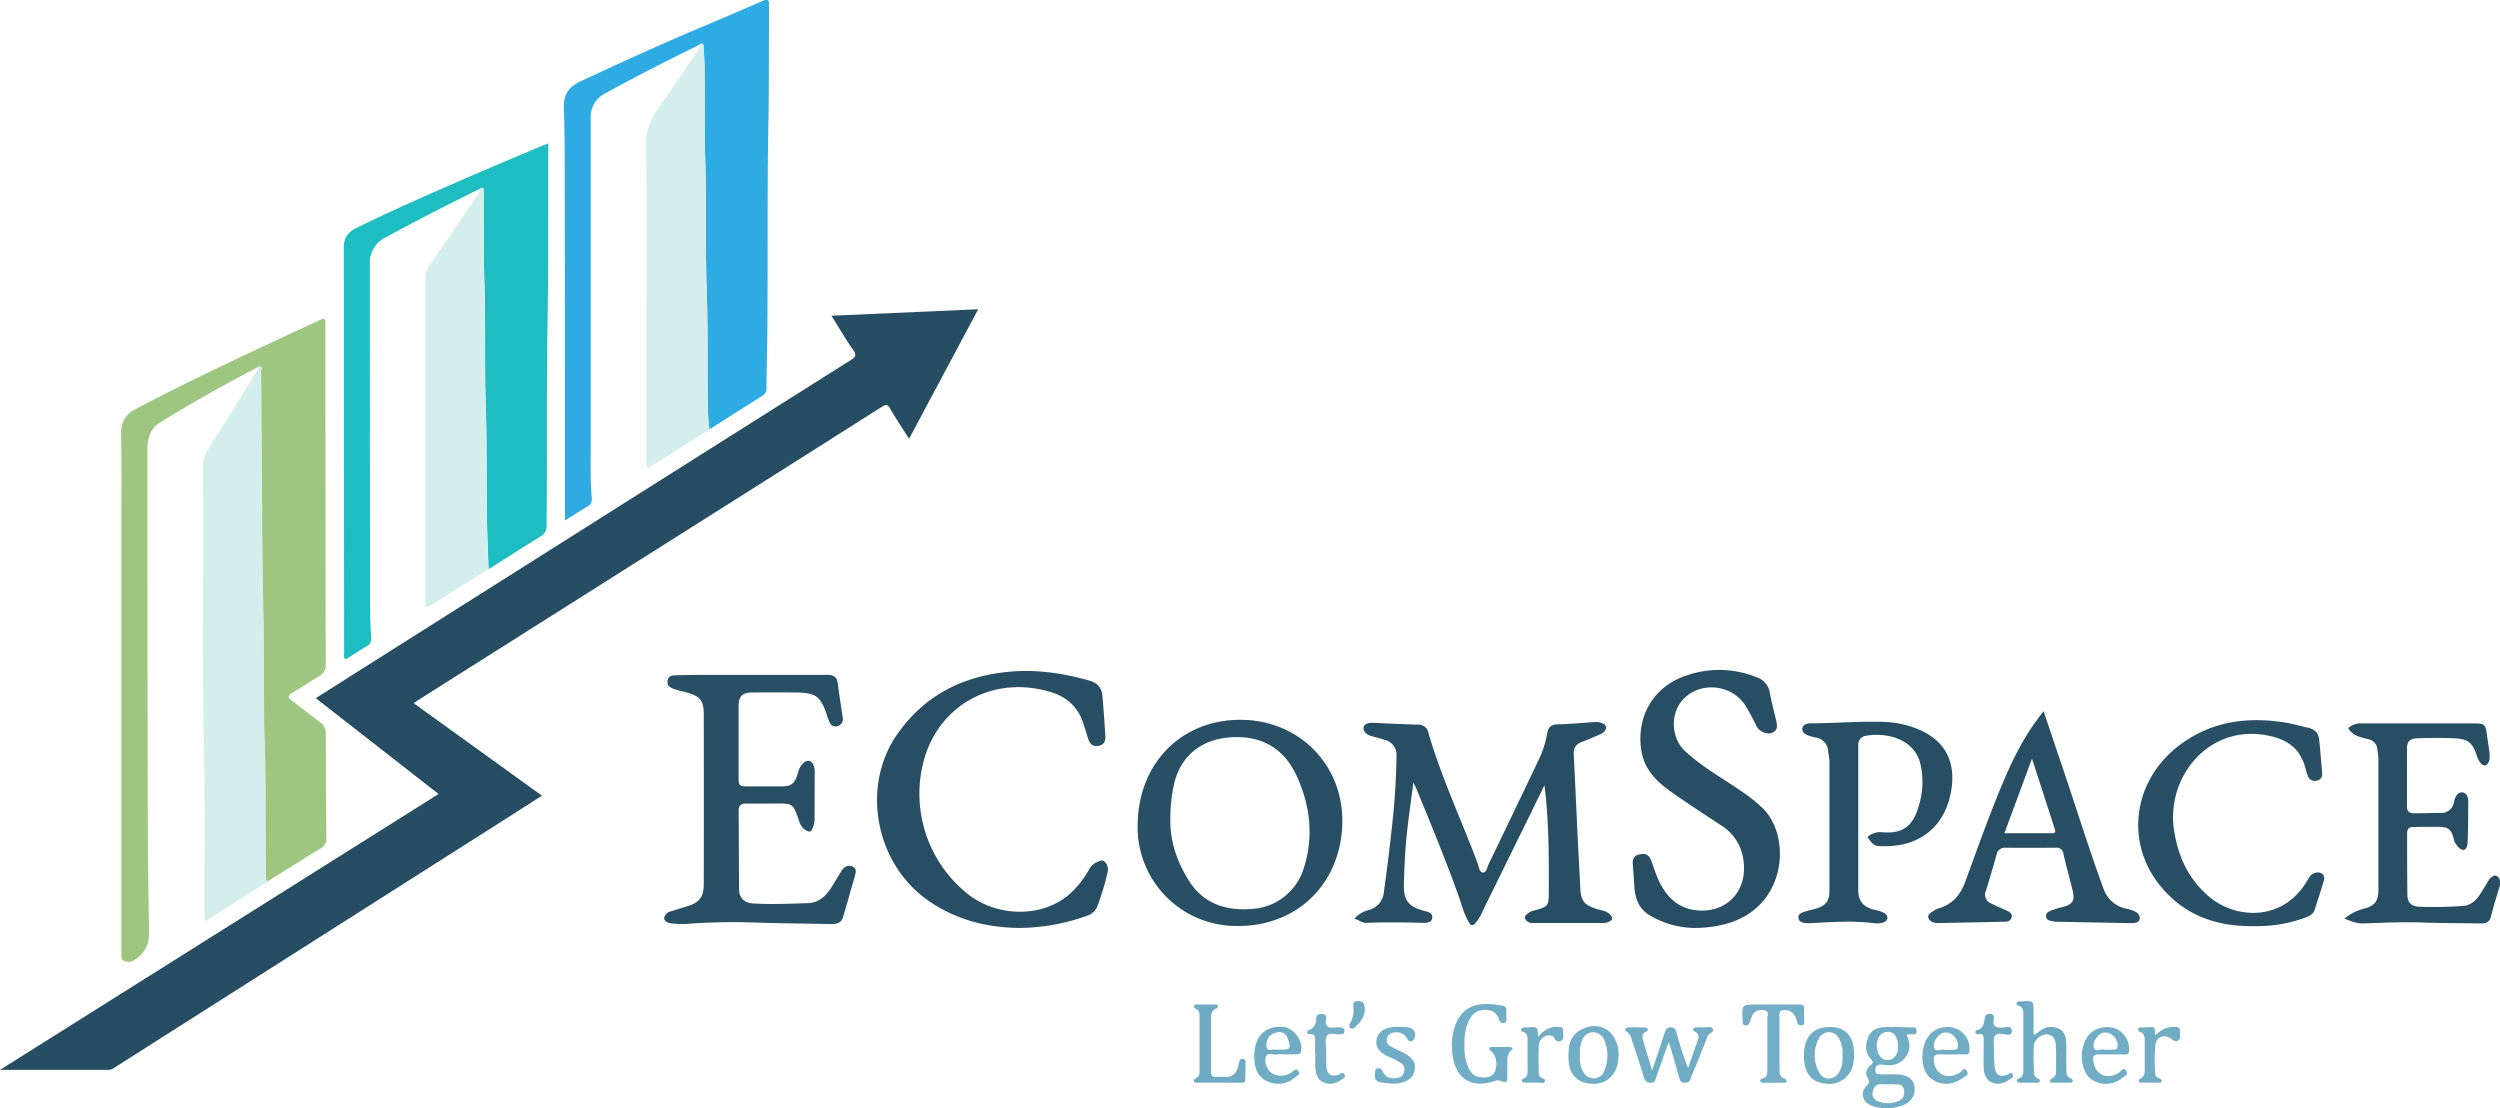 <svg id="Layer_1" data-name="Layer 1" xmlns="http://www.w3.org/2000/svg" viewBox="0 0 855.44 379.19">
    <defs>
        <style>
            .cls-1{fill:#274d62;}.cls-2{fill:#9fc681;}.cls-3{fill:#2eabe2;}.cls-4{fill:#1dbdc1;}.cls-5{fill:#d4eded;}.cls-6{fill:#284e63;}.cls-7{fill:#294f64;}.cls-8{fill:#274e63;}.cls-9{fill:#71adc5;}.cls-10{fill:#70acc4;}.cls-11{fill:#6eabc3;}.cls-12{fill:#74aec6;}</style>
    </defs>
    <path class="cls-1"
        d="M0,366.08l150.06-94.39c-14-10.94-27.93-21.8-42-32.79,5.35-3.39,10.71-6.81,16.09-10.21l93.24-58.94q36.87-23.3,73.75-46.56c1.56-1,2.06-1.68.79-3.47-2.57-3.62-4.8-7.49-7.43-11.68l50.22-2.23c-7.93,14.85-15.71,29.44-23.66,44.34-2.27-3.58-4.52-6.93-6.53-10.41-.86-1.48-1.46-1.37-2.75-.55q-40.12,25.44-80.3,50.79L142.7,239.81c-.33.21-.64.44-1.16.8l43.91,31.65c-4.27,2.73-8.38,5.38-12.51,8q-66.75,42.44-133.5,84.88a3.89,3.89,0,0,1-2.17.94C24.93,366.07,12.59,366.08,0,366.08Z"
        transform="translate(0 0)" />
    <path class="cls-2"
        d="M88.5,125.49c-11.5,6-22.85,12.34-33.89,19.19-2.73,1.69-3.87,4.49-4.15,7.64,0,.32,0,.65,0,1,0,44.38,0,88.76.14,133.14,0,11,.32,22.09.38,33.15A10,10,0,0,1,46,328.48a3.49,3.49,0,0,1-3.48.34c-1.18-.53-1-1.76-1-2.8q0-72.67,0-145.34c0-10.64.15-21.3-.1-31.94-.11-4.4,1.5-6.93,5.38-9,18.84-9.87,38.11-18.86,57.4-27.8l4.64-2.13c2.49-1.16,2.49-1.16,2.5,1.69V112q0,57.56.14,115.1a4.46,4.46,0,0,1-2.53,4.43c-3,1.74-5.88,3.77-8.89,5.53-1.59.93-1.71,1.56-.19,2.68,3.26,2.42,6.41,5,9.67,7.41a4.33,4.33,0,0,1,1.94,3.86q0,17.81.21,35.59a3.79,3.79,0,0,1-2,3.73c-6.16,3.75-12.27,7.61-18.39,11.43a3.63,3.63,0,0,1-.36-2.35c-.3-14.94,0-29.88-.45-44.82-.48-14.76-.14-29.54-.45-44.32-.47-22.89-.48-45.79-.67-68.69,0-4.87,0-9.74-.13-14.62C89.34,126.5,90.08,125.22,88.5,125.49Z"
        transform="translate(0 0)" />
    <path class="cls-3"
        d="M239.23,15.38C228.35,20.67,217.58,26.19,207,32a8.92,8.92,0,0,0-4.87,8.38q0,56.09,0,112.18c0,5.92-.18,11.86.35,17.78a2.78,2.78,0,0,1-1.49,3c-2.44,1.4-4.8,3-7.67,4.76v-3.25q0-57.18-.09-114.37c0-7.8,0-15.61-.29-23.4-.19-4.67,1.61-7.37,5.89-9.35,11.27-5.22,22.54-10.42,33.94-15.34,9.31-4,18.68-7.9,28-12,2-.88,2.42-.58,2.4,1.56-.13,13.17,0,26.34-.23,39.51-.5,25.44-.1,50.88-.43,76.32-.07,5-.23,10.07-.24,15.1a2.85,2.85,0,0,1-1.61,2.69c-6,3.74-11.94,7.55-17.91,11.34a56.82,56.82,0,0,1-.52-6.78c-.26-13.31.06-26.63-.4-39.95-.51-14.92-.06-29.87-.51-44.81-.33-10.55-.14-21.12-.22-31.68,0-2.51-.22-5-.32-7.53C240.73,15,240.42,14.43,239.23,15.38Z"
        transform="translate(0 0)" />
    <path class="cls-4"
        d="M164.11,64.65q-16.31,8-32.24,16.62a9.59,9.59,0,0,0-5.32,9.14q0,57.9.06,115.8c0,4,.17,8,.39,11.93a3,3,0,0,1-1.72,3.13c-2.38,1.37-4.66,2.9-7,4.35-.88-.63-.52-1.42-.52-2.08q-.08-69.24-.13-138.48c0-3.26,1-5.37,4.06-6.91C134.65,71.71,147.9,66,161.14,60.22c8-3.46,16-6.8,24-10.19.73-.31,1.48-.56,2.47-.93v2.35c-.07,19.59.07,39.17-.25,58.76-.38,23.15-.14,46.31-.33,69.47a4,4,0,0,1-2.11,3.92c-5.95,3.65-11.82,7.44-17.72,11.17-.17-4.94-.39-9.88-.51-14.82-.32-13.56,0-27.11-.43-40.67-.52-14.44,0-28.9-.51-43.35-.32-9.73-.15-19.49-.2-29.23a12,12,0,0,0,0-1.7C165.31,63.84,164.69,64.27,164.11,64.65Z"
        transform="translate(0 0)" />
    <path class="cls-5"
        d="M88.5,125.49c1.58-.27.84,1,.85,1.5.1,4.88.08,9.75.13,14.62.19,22.9.2,45.8.67,68.69.31,14.78,0,29.56.45,44.32.49,14.94.15,29.88.45,44.82a3.63,3.63,0,0,0,.36,2.35L70.34,315.23a4.94,4.94,0,0,1-.36-2.87c0-16.26.29-32.52-.09-48.77-.81-34.69-.15-69.38-.44-104.07a10,10,0,0,1,1.68-5.69c5.74-9,11.36-18.12,17-27.2A5.23,5.23,0,0,0,88.5,125.49Z"
        transform="translate(0 0)" />
    <path class="cls-5"
        d="M239.23,15.38c1.19-1,1.5-.34,1.55.85.1,2.51.3,5,.32,7.53.08,10.56-.11,21.13.22,31.68.45,14.94,0,29.89.51,44.81.46,13.32.14,26.64.4,39.95a56.82,56.82,0,0,0,.52,6.78c-6.37,4-12.72,8.05-19.12,12-2.4,1.48-2.46,1.4-2.46-1.36v-46c0-20.63.2-41.26-.13-61.89-.09-5.28,1.74-9.24,4.63-13.27,4.68-6.51,9.06-13.22,13.57-19.83C239.54,16.16,239.79,15.78,239.23,15.38Z"
        transform="translate(0 0)" />
    <path class="cls-5"
        d="M164.11,64.65c.58-.38,1.2-.81,1.36.35a12,12,0,0,1,0,1.7c.05,9.74-.12,19.5.2,29.23.48,14.45,0,28.91.51,43.35.48,13.56.11,27.11.43,40.67.12,4.94.34,9.88.51,14.82-6.37,4-12.73,8.06-19.14,12-2.39,1.48-2.45,1.4-2.45-1.36V150.82q0-27.79,0-55.58A7.07,7.07,0,0,1,146.85,91q8-11.61,15.88-23.28C163.35,66.76,164.29,66,164.11,64.65Z"
        transform="translate(0 0)" />
    <path class="cls-6"
        d="M528.47,268.73q-10.49,21.38-21,42.73a17.25,17.25,0,0,1-2.57,4.37c-1.06,1.16-1.65.86-2.31-.26-1.62-2.74-2.38-5.83-3.43-8.79-4.47-12.57-9.58-24.9-14.66-37.24-.17-.42-.43-.82-.9-1.68-.84,6.66-1.76,12.82-2.36,19-.49,5.09-.7,10.22-.86,15.33-.18,5.91,1.47,8.07,7.16,9.55,1.37.35,2.71.7,2.54,2.32s-1.89,1.75-3.07,1.72c-6.49-.15-13-.27-19.48,0-1.44.07-2.53-1-4.12-1.43a10.15,10.15,0,0,1,4.53-2.86,6.92,6.92,0,0,0,5.59-6.29c1-7.15,1.89-14.31,2.67-21.49a243.07,243.07,0,0,0,1.64-25,5.25,5.25,0,0,0-4.09-5.56c-1.53-.5-3.1-.9-4.66-1.33s-2.7-1.6-2.5-2.89,1.76-1.67,3.18-1.6c5.19.24,10.38.48,15.58.63a3.37,3.37,0,0,1,3.42,2.82c4.47,15.34,11.3,29.79,16.87,44.72.42,1.14.51,3,1.86,3.06,1.16,0,1.36-1.81,1.87-2.86q8.7-18,17.33-36.13a33.43,33.43,0,0,0,2.69-8.56c.37-2.07,1.23-3.09,3.49-3.15,4.3-.12,8.59-.52,12.89-.79a4.49,4.49,0,0,1,1,0c1.16.19,2.61.64,2.77,1.66s-.92,2.12-2.14,2.62c-2.1.85-4.16,1.79-6.28,2.59s-2.72,2.3-2.61,4.39c.49,10,.94,20,1.42,29.94.24,5,.56,10,.78,15.08s1.22,6.29,6,7.78c1.5.47,3.15.55,4.35,1.93,1,1.17.7,1.71-.47,2.29a4.56,4.56,0,0,1-2.11.48H524.35a2.69,2.69,0,0,1-2.55-1.56c-.24-.93.91-1.71,1.79-2.25a4.28,4.28,0,0,1,1.14-.4c5.22-1.47,5.2-1.47,5.23-6.9C530,292.73,530,280.75,528.47,268.73Z"
        transform="translate(0 0)" />
    <path class="cls-7"
        d="M257.75,230.92c8.45,0,16.9,0,25.36,0,2.16,0,3.3.76,3.57,3,.48,3.86,1.12,7.69,1.67,11.54a2.45,2.45,0,0,1-1.83,3c-1.57.42-2.41-.54-2.9-1.91-.14-.38-.32-.74-.45-1.13-2.35-7.35-3.75-8.4-11.46-8.47q-7.08-.06-14.15,0c-3.59,0-4.81,1.22-4.83,4.86q0,11.94,0,23.89c0,3.29.16,3.39,3.46,3.39,3.74,0,7.48,0,11.22,0,3.26,0,4.43-.91,5.47-4.08a18.08,18.08,0,0,1,.57-1.85c.66-1.5,2-3,3.34-2.82s2,2.06,2,3.71q-.06,8.29-.05,16.59a7.73,7.73,0,0,1-.72,2.79c-.53,1.47-1.26,1.27-2.37.6-1.81-1.08-2.15-3-2.77-4.69-1.47-4-1.92-4.39-6.12-4.39-3.82,0-7.64.07-11.46,0-1.9,0-2.58.75-2.56,2.62.09,8.86.07,17.72.16,26.57,0,3.11,1.7,4.78,4.78,5,6.25.37,12.51.09,18.77-.11,3.65-.12,6.11-2.36,8-5.32,1.16-1.86,2.28-3.74,3.42-5.61.91-1.48,2.29-2.3,3.87-1.57s1.05,2.21.7,3.48q-1.95,6.89-3.94,13.75c-.62,2.16-2.34,2.46-4.24,2.42-8.61-.16-17.23-.22-25.84-.5a207,207,0,0,0-23.63.47,35,35,0,0,1-5.11-.21c-1.14-.07-2.36-.78-2.41-1.67a2.69,2.69,0,0,1,1.89-2.31c2-.63,4-1.26,6-1.86,4.07-1.23,5.64-3.14,5.65-7.4q.06-29.14,0-58.29c0-4.73-1.32-6.25-6-7.52-1.33-.36-2.71-.59-4-1.06s-2.68-1.07-2.39-2.89,1.65-1.85,3-1.88c3.25-.09,6.5-.13,9.75-.14,5.52,0,11,0,16.56,0Z"
        transform="translate(0 0)" />
    <path class="cls-6"
        d="M348.77,317.52c-11.13-.12-21.53-2.79-30.81-9.12-18.45-12.61-23.58-39.31-10.77-57.42,8.93-12.64,21.5-19.31,36.84-21,9.78-1.1,19.25.22,28.64,2.88,2.84.8,4.31,2.44,4.56,5.24.4,4.53.68,9.07,1,13.6.15,1.9-.52,3.23-2.48,3.53s-2.87-.81-3.4-2.45-1-3.24-1.52-4.86c-1.79-5.83-5.66-9.46-11.49-11.18C340.05,231,321.46,241,316.16,260a43.84,43.84,0,0,0,15.18,46.05c10.14,7.9,25.42,7.91,34.51,0a31.76,31.76,0,0,0,6.57-8.1,5.88,5.88,0,0,1,2.18-2.55c1-.51,2.33-1.32,3.14-.74a3.62,3.62,0,0,1,1.27,3.71A85.48,85.48,0,0,1,375.52,310a5.59,5.59,0,0,1-3.63,3.37A69.83,69.83,0,0,1,348.77,317.52Z"
        transform="translate(0 0)" />
    <path class="cls-6"
        d="M579.86,317.52a30.25,30.25,0,0,1-15-4.11c-4.34-2.39-5.53-6.4-5.7-11-.08-2.27-.33-4.53-.47-6.8-.1-1.74.47-2.9,2.43-3.29s3.16.21,3.83,2c.86,2.27,1.54,4.62,2.56,6.82,2.56,5.52,6.41,9.58,12.83,10.32,10.37,1.18,17.72-6.52,16.24-16.93a16.3,16.3,0,0,0-7.48-12c-5.76-3.78-11.54-7.55-17.18-11.51-5.16-3.62-9.47-7.93-10.37-14.64-1.61-11.89,4.73-22,16.23-25.49a34.11,34.11,0,0,1,23.35.87,6.58,6.58,0,0,1,4.45,5.27c.56,3.1,1.4,6.14,2.11,9.21.38,1.68.9,3.45-1.19,4.44-1.69.8-4.43-.22-5.42-2.11a76.81,76.81,0,0,0-3.91-7.26c-4.7-7.09-15.08-8.21-21-2.26-4.73,4.75-4.5,13.35.38,17.92,5.85,5.48,12.88,9.29,19.4,13.84a52.54,52.54,0,0,1,7.39,5.92c9.76,9.81,8,34.15-13.25,39.53A41.53,41.53,0,0,1,579.86,317.52Z"
        transform="translate(0 0)" />
    <path class="cls-7"
        d="M389.27,282.19c.24-21.08,15-36,35.39-35.89,20,.13,35.21,15.59,34.64,35.64-.58,20.48-15.5,35.17-36.15,34.91A33.79,33.79,0,0,1,389.27,282.19Zm11.19-2.39c-.23,7.94,2.3,15.19,6.47,21.72,4.93,7.73,12.54,10.2,21.48,9.49a19.69,19.69,0,0,0,17.64-13.72c3.58-11.08,2.3-21.88-2.54-32.16-4.13-8.76-11.36-13.21-21.27-12.89-10.46.34-17.67,5.65-20.33,15.26A54.57,54.57,0,0,0,400.46,279.8Z"
        transform="translate(0 0)" />
    <path class="cls-6"
        d="M699.29,243.37c2,6,3.89,11.64,5.81,17.29,4.9,14.37,9.36,28.89,14.56,43.15a10.47,10.47,0,0,0,8.19,7.17c.24,0,.47.12.7.18,1.82.48,3.92,1.39,3.59,3.3-.29,1.62-2.59,1.43-4.21,1.4-8.13-.16-16.25-.3-24.38-.47a9.26,9.26,0,0,1-2.13-.38,1.52,1.52,0,0,1-1.31-1.53,1.65,1.65,0,0,1,1.16-1.66,26.45,26.45,0,0,1,4.59-1.49c3.42-.88,4.19-2.26,3.32-5.7-1-4.16-2.19-8.29-3.13-12.47a2.31,2.31,0,0,0-2.67-2.09q-8.53.06-17.07,0a2.88,2.88,0,0,0-3.14,2.4c-1.17,4.14-2.36,8.27-3.66,12.36a3.22,3.22,0,0,0,1.72,4.27c1.71.9,3.53,1.6,5.29,2.43,1,.46,2.07,1,1.83,2.26s-1.26,1.59-2.43,1.61c-7.64.15-15.28.32-22.92.45-1.37,0-2.81-.57-3.16-1.82s1.08-1.83,2-2.49a4.72,4.72,0,0,1,1.52-.72c4.78-1.39,7.49-4.66,9.17-9.26,4.38-12,8.61-24,13.68-35.76C689.59,258,693.54,250.4,699.29,243.37Zm-13.44,41.74c5.66,0,11,0,16.32,0,1.44,0,1.12-.76.88-1.52-.79-2.54-1.61-5.07-2.43-7.6-1.7-5.24-3.4-10.48-5.32-16.38C692,268.48,689,276.66,685.85,285.11Z"
        transform="translate(0 0)" />
    <path class="cls-8"
        d="M802.22,314.32a17.29,17.29,0,0,1,6.79-3.44c3.58-.89,4.81-2.6,4.82-6.3q0-22.32,0-44.63c0-1.13-.23-2.26-.33-3.39a3.87,3.87,0,0,0-3.31-3.66c-2.5-.63-5.13-1.09-6.69-3.75a6.18,6.18,0,0,1,4.24-1.62c13,0,26,0,39,0,3.32,0,3.74.38,4.19,3.63.26,1.93.57,3.85.83,5.78.09.64.12,1.29.15,1.94.06,1.31-.54,2.79-1.53,3s-2-1.09-2.48-2.27c-.12-.3-.25-.6-.35-.9-1.48-4.52-3-5.87-7.63-6.08-4.22-.19-8.46-.13-12.68,0-2.73.06-3.62,1.05-3.64,3.79,0,6.51.06,13,0,19.51,0,1.81.94,2.34,2.33,2.36,3,0,6-.12,9-.12a4.4,4.4,0,0,0,4.74-3.65,9.23,9.23,0,0,1,.24-.94c.45-1.3,1.21-2.6,2.66-2.43,1.61.18,2,1.75,2,3.16,0,4.39,0,8.78-.18,13.16,0,1.25-.18,3.17-1.34,3.32s-2.3-1.26-3-2.52a2.46,2.46,0,0,1-.32-.65c-1-4.86-2.69-4.69-7-4.7-2.36,0-4.71,0-7.07.07-1.38,0-2,.69-2,2.12,0,7,0,14,.08,21,0,2.75,1.38,4,4.1,4.14a134.13,134.13,0,0,0,14.87-.26c2.76-.13,4.56-1.94,6-4.12.92-1.43,1.79-2.89,2.66-4.35.66-1.1,1.87-2.26,2.79-1.86,1.18.52,1.63,2.07,1.16,3.6-1.06,3.48-2.11,7-3,10.47-.51,1.91-1.8,2.28-3.48,2.25-6.83-.11-13.66-.08-20.48-.33-6.67-.25-13.33.14-20,.33C806.13,315.94,804.35,315.19,802.22,314.32Z"
        transform="translate(0 0)" />
    <path class="cls-8"
        d="M639,286.42a6.44,6.44,0,0,1,4.73-1.68c8.53.88,11.42-3.23,13.21-10.39a27.38,27.38,0,0,0,.21-12.79c-1.26-5.65-6.09-9.37-12.9-10a20.16,20.16,0,0,0-5.59.18,3.07,3.07,0,0,0-2.81,3.37c0,16.5,0,33,0,49.49,0,3.83,1.88,5.9,5.76,6.76,1.9.41,4.42,1.1,4.18,2.85s-3,1.9-4.83,1.66c-7.14-.92-14.27-.33-21.41,0-1.69.08-3.88,0-4.15-1.67-.31-1.82,1.93-2.18,3.46-2.63.93-.27,1.88-.46,2.81-.74,2.94-.9,4.32-2.61,4.32-5.7q0-22.32,0-44.62c0-1.13-.32-2.25-.43-3.38a5,5,0,0,0-4.38-4.8c-1.9-.42-4.65-1-4.45-3,.23-2.21,3-1.79,4.91-1.83,7.64-.14,15.26-.73,22.91-.48a33.27,33.27,0,0,1,9.08,1.52c11.51,3.6,16.28,11.67,13.75,23.4-2.65,12.26-12.16,18.41-24.62,17.54C640.84,289.36,640,287.79,639,286.42Z"
        transform="translate(0 0)" />
    <path class="cls-7"
        d="M771.24,316.89c-13.13.2-23.9-3.8-32.08-13.82-12.11-14.84-9.33-36,6.49-48,10.9-8.29,23.34-9.94,36.51-7.79,2.54.42,5,1.17,7.56,1.72,2.23.49,3.63,1.76,3.85,4.09.37,3.79.72,7.59,1,11.39a2.22,2.22,0,0,1-1.94,2.65,2.42,2.42,0,0,1-2.93-1.57,20.43,20.43,0,0,1-.81-2.55c-1.82-7.46-7.06-10.46-14.22-11.56-19.61-3-33.29,14.92-30.82,32.2,1.31,9.12,4.82,16.94,11.85,23,9.14,7.89,25.44,8.88,33.75-5.27.7-1.19,1.31-2.43,2.87-2.76,2-.42,3.4.75,2.86,2.63-1,3.43-2.11,6.81-3.22,10.19-.48,1.46-1.76,2-3.07,2.52A47.63,47.63,0,0,1,771.24,316.89Z"
        transform="translate(0 0)" />
    <path class="cls-9"
        d="M652.33,354c1.23,2.7,1.48,5.18-.07,7.46-1.87,2.73-4.73,3.34-7.76,2.89-1.58-.23-2.69-.05-2.82,1.62-.16,1.92,1.46,1.56,2.6,1.63,2.18.15,4.38-.22,6.56.22,2,.42,3.62,1.33,4.15,3.56a5.47,5.47,0,0,1-1.91,5.67c-2.9,2.57-10.72,2.87-13.89.63a3.82,3.82,0,0,1-.69-5.91c1.26-1.17,1.19-1.81.42-3.22s-.17-3,1.19-4.1c.89-.7.94-1.16.08-2.07-2.08-2.21-2-4.9-.93-7.5s3.37-3.4,5.94-3.44c2.84-.06,5.68,0,8.52.13.87,0,2.11-.42,2.08,1.22s-1.18,1-1.95,1.08C653.45,353.94,653.05,354,652.33,354ZM646.13,371v0a19.82,19.82,0,0,1-2.18,0c-1.85-.2-2.74.92-3.11,2.42a2.76,2.76,0,0,0,1.93,3.46,9.13,9.13,0,0,0,6.87-.13c1.65-.7,2.13-2.11,1.84-3.81s-1.52-1.9-2.92-1.87C647.75,371,646.94,371,646.13,371Zm3.33-12.77c.08-3.93-2-6-4.92-4.86-1.63.62-2.66,3-2.29,5.38.42,2.7,1.88,4.11,4,3.93C648.24,362.47,649.41,360.82,649.46,358.19Z"
        transform="translate(0 0)" />
    <path class="cls-10"
        d="M565.33,366.31c1.53-4.63,2.86-8.63,4.19-12.63.36-1.08.64-2.16,2.2-2.14s1.77,1.15,2.08,2.23a94.69,94.69,0,0,0,3.81,11.65c1.16-3.31,2.34-6.6,3.45-9.92a1.86,1.86,0,0,0-1-2.44c-.46-.22-.91-.45-.63-1.07.21-.46.66-.41,1.06-.42a17.77,17.77,0,0,1,2.19,0c1.17.13,2.77-.65,3.41.51s-1.31,1.29-1.69,2.27c-1.64,4.23-3.36,8.43-5.06,12.64a15.22,15.22,0,0,0-.79,2c-.29,1.16-1,1.46-2.11,1.5-1.38,0-1.58-.85-1.85-1.79-.88-3-1.74-6.07-2.62-9.1-.22-.76-.49-1.5-1-3-1.57,4.42-2.89,8.18-4.23,11.94-.28.81-.31,1.8-1.53,1.91s-2.22-.14-2.68-1.71c-1.27-4.35-2.76-8.64-4.17-12.95a4.7,4.7,0,0,0-1.55-2.69c-.37-.26-1-.45-.62-1.05a1.45,1.45,0,0,1,1-.49c1.87-.05,3.74,0,5.61,0a1,1,0,0,1,1,.59c.18.48-.22.71-.61.87-1.59.67-1.2,2-.89,3.13C563.18,359.36,564.19,362.52,565.33,366.31Z"
        transform="translate(0 0)" />
    <path class="cls-9"
        d="M501.13,357.48a16.62,16.62,0,0,0,1.12,7.31c.78,1.94,1.95,3.61,4.3,3.81,2,.18,4,.17,5-2.07s.4-5.45-1.3-6.85c-.32-.26-.75-.43-.65-.89.14-.65.73-.53,1.19-.53,1.86,0,3.73,0,5.6,0,.65,0,1.7.33.89,1-2.1,1.66-1.33,3.82-1.5,5.84-.06.8,0,1.62,0,2.43,0,3.12,0,3.14-2.91,2.18a1.62,1.62,0,0,0-1.15.12c-8.95,3.1-13.85-1.58-14.71-9a21.52,21.52,0,0,1,0-6.31c1.85-10.58,8.39-12.08,17.2-10.38a1.29,1.29,0,0,1,1.22,1.48c0,1,0,1.95,0,2.92,0,.61.16,1.36-.82,1.47a1.26,1.26,0,0,1-1.54-.86c-.89-2.93-3-3.87-5.83-3.54s-4.25,2.39-5.16,4.89A17.86,17.86,0,0,0,501.13,357.48Z"
        transform="translate(0 0)" />
    <path class="cls-11"
        d="M696.1,354.11c1.72-1,3-2.62,5.25-2.7,3.53-.11,5.56,1.62,5.66,5.14.09,2.92,0,5.84.06,8.76,0,1.51-.23,3.19,1.79,3.81a.94.94,0,0,1,.4.77c0,.5-.5.56-.91.57-2,0-3.9,0-5.85,0-.38,0-.86.07-1-.45a.79.79,0,0,1,.57-.94,2.35,2.35,0,0,0,1.45-2.34c0-3,.1-6-.07-9-.11-1.93-.75-3.76-3.24-3.8-1.69,0-4.14,1.92-4.26,3.77-.19,3.15-.07,6.32,0,9.49a3.12,3.12,0,0,0,.75,1.48c.38.51,1.69.48,1.14,1.48-.38.67-1.35.28-2.05.3-1.46.05-2.92,0-4.39,0-.45,0-1,.13-1.23-.48s.24-.84.74-1c1.32-.5,1.42-1.66,1.43-2.82,0-6.25,0-12.5,0-18.75,0-1.33,0-2.85-1.78-3.33a.7.7,0,0,1-.49-.95c.1-.42.47-.37.77-.42a4,4,0,0,1,.49,0c4.52-.44,4.52-.44,4.52,4.12q0,3.42,0,6.82C695.85,353.73,696,353.87,696.1,354.11Z"
        transform="translate(0 0)" />
    <path class="cls-12"
        d="M607,343.69c2.84,0,5.69.05,8.53,0,1.36,0,1.93.42,1.83,1.81-.09,1.22,0,2.44,0,3.66,0,.68.25,1.56-.86,1.69s-1.43-.52-1.65-1.4c-.54-2.13-1.58-3.71-4.07-3.82-1.3-.06-1.93.24-1.91,1.71.06,6.26,0,12.51.05,18.77,0,1.27.18,2.46,1.63,2.93.5.16.93.37.74,1s-.63.45-1,.45c-2.28,0-4.55,0-6.83,0-.46,0-1,.09-1.15-.57a.78.78,0,0,1,.68-.87c1.83-.44,1.75-1.9,1.75-3.29,0-5.77.05-11.54,0-17.3,0-.93.69-2.37-.8-2.69s-3.16-.22-4.14,1.32a11,11,0,0,0-1,2.46c-.24.76-.54,1.36-1.47,1.31-1.09-.05-1-.86-1-1.58-.39-5.56-.4-5.56,5.13-5.56Z"
        transform="translate(0 0)" />
    <path class="cls-11"
        d="M417.23,370.46c-2.52,0-5,0-7.56,0-.46,0-1.05.08-1.15-.58-.07-.46.26-.73.66-.91,1.29-.58,1.27-1.72,1.27-2.89q0-9,0-18.05c0-1.19,0-2.31-1.31-2.88-.43-.19-.69-.45-.59-.9s.56-.54,1-.54c2.12,0,4.23,0,6.34,0,.32,0,.67,0,.79.42a.71.71,0,0,1-.5.95c-1.75.65-1.78,2.11-1.78,3.62,0,5.93,0,11.87,0,17.8,0,1.42.33,2.15,1.89,2a20.46,20.46,0,0,1,2.93,0c2.44.12,3.76-1.15,4.36-3.38.17-.63.34-1.25.49-1.88a1,1,0,0,1,1.23-.88c.74.08.91.57.9,1.2,0,1.95-.08,3.9-.09,5.85,0,1.09-.75,1.08-1.5,1.08Z"
        transform="translate(0 0)" />
    <path class="cls-9"
        d="M553.85,361.11c-.06,7.15-5.07,11.14-11.72,9.31a6.38,6.38,0,0,1-1.78-.76c-3.71-2.4-3.77-6.14-3.61-10,.13-3.24,1.43-5.86,4.34-7.37C547.7,348.89,553.93,353.21,553.85,361.11Zm-13.22-.3a10.58,10.58,0,0,0,1.08,5.89,4,4,0,0,0,3.73,2.27,3.68,3.68,0,0,0,3.42-2.34,13.57,13.57,0,0,0-.06-11.06,4,4,0,0,0-7.4.26A10.35,10.35,0,0,0,540.63,360.81Z"
        transform="translate(0 0)" />
    <path class="cls-10"
        d="M617.25,361.21c0-6.54,3.21-9.9,9.32-9.79,4.18.08,7,2.48,7.65,6.7a18.38,18.38,0,0,1,0,5.34,8.32,8.32,0,0,1-9.27,7.37C619.75,370.33,617.24,367.19,617.25,361.21Zm13.17,0a9.89,9.89,0,0,0-1.24-6,3.8,3.8,0,0,0-6.6-.21,12.09,12.09,0,0,0-.17,11.85c1.5,3.06,5.32,2.87,7-.13A9.62,9.62,0,0,0,630.42,361.21Z"
        transform="translate(0 0)" />
    <path class="cls-10"
        d="M439,360.78a7.84,7.84,0,0,0-1.94,0c-1.37.36-3.61-1.18-4,1.26a5.15,5.15,0,0,0,4.41,6,6.75,6.75,0,0,0,4.61-1.2c.68-.47,1.41-1.49,2.22-.34s-.48,1.57-1.07,2.06a8.6,8.6,0,0,1-9.75,1.34c-3.78-1.82-4.38-5.49-4.29-9.12.17-6.43,4.16-10,10.07-9.36,3.63.39,6.81,5.05,5.85,8.48-.25.9-.86.84-1.5.85C442.06,360.79,440.52,360.78,439,360.78Zm-1.72-1.61h1.46c2.64,0,2.94-.42,2.17-3a9.78,9.78,0,0,0-.5-1.37c-1-2-2.9-1.81-4.44-1.26a4.17,4.17,0,0,0-2.57,4.55c.2,2.06,2.08.72,3.15,1.08A2.23,2.23,0,0,0,437.26,359.17Z"
        transform="translate(0 0)" />
    <path class="cls-9"
        d="M722.25,360.78h-3.41c-2.61,0-3,.43-2.42,3,.91,4.33,5,5.73,8.84,3.13.61-.41,1.25-1.95,2.26-.44.88,1.32-.53,1.71-1.15,2.22a8.84,8.84,0,0,1-10.2,1c-2.87-1.65-4.41-6.06-3.65-10.41.91-5.15,4-7.9,8.86-7.84a7.41,7.41,0,0,1,7.09,8.4c-.13.94-.69,1-1.35,1C725.49,360.79,723.87,360.78,722.25,360.78Zm-1.84-7.49a3.93,3.93,0,0,0-.68.06c-1.66.32-3.68,3-3.32,4.83.4,2,2.11.75,3.21.95a19,19,0,0,0,3.62,0c.56,0,1.09,0,1.29-.76C725.11,356.22,722.94,353.29,720.41,353.29Z"
        transform="translate(0 0)" />
    <path class="cls-9"
        d="M657.79,362.32c-.06-7.09,3.42-11,9-10.9a7.41,7.41,0,0,1,7.08,8.41c-.16,1.13-.92.94-1.6.95-2.84,0-5.68.11-8.52,0-1.84-.09-2.2.7-2,2.29.46,4.75,4.83,6.61,9,3.83.61-.41,1.26-1.94,2.26-.42.86,1.31-.54,1.74-1.17,2.21-3,2.21-6.27,2.92-9.76,1.22S658,364.81,657.79,362.32Zm8.27-9a5.44,5.44,0,0,0-1,.06c-1.66.32-3.68,3-3.32,4.84.4,2,2.12.74,3.21.94a19.86,19.86,0,0,0,3.62,0c.57,0,1.1,0,1.29-.77C670.44,356.33,668.38,353.38,666.06,353.29Z"
        transform="translate(0 0)" />
    <path class="cls-9"
        d="M479.59,351.42a18.57,18.57,0,0,1,2.25.15,2.55,2.55,0,0,1,2,3.89c-.72,1.28-1.71,1.14-2.38-.11a4,4,0,0,0-4.29-2.07,2.61,2.61,0,0,0-2.55,1.89,2.38,2.38,0,0,0,1.27,2.88c1.45.87,3.05,1.51,4.56,2.29,2.85,1.47,4,3.27,3.62,5.72s-1.84,3.77-5,4.53c-2,.48-3.86,0-5.79-.11-2.25-.11-3.16-1.18-2.78-3.4.11-.62-.11-1.36.85-1.47a1.47,1.47,0,0,1,1.74.93c1.07,2.3,3,2.75,5.3,2.23a2.48,2.48,0,0,0,2.08-2.11,2.64,2.64,0,0,0-1.18-3,36.32,36.32,0,0,0-3.68-1.87c-3.69-1.63-5.16-3.61-4.56-6.27s3-4.09,6.67-4.15Z"
        transform="translate(0 0)" />
    <path class="cls-12"
        d="M450,360.45c0-1.38,0-2.76,0-4.14s.16-2.72-1.9-2.44c-.29,0-.68,0-.79-.39a.77.77,0,0,1,.55-1c1.89-.71,2.46-2.26,2.54-4,.05-1.38.85-1.5,1.95-1.51,1.29,0,1.55.74,1.39,1.73-.39,2.43.69,3.22,3,2.87a10.58,10.58,0,0,1,1.95,0c.87,0,1.37.43,1.35,1.35s-.67.91-1.35,1c-1.58.17-3.78-.79-4.59.49s-.29,3.3-.31,5,0,3.57.07,5.35c.17,2.93,1.68,3.89,4.38,2.89.61-.22,1.32-1,1.83.05s-.45,1.27-1,1.67c-1.87,1.36-3.92,2-6.16,1s-2.66-3-2.83-5c-.14-1.61,0-3.25,0-4.87Z"
        transform="translate(0 0)" />
    <path class="cls-11"
        d="M683.77,370.83c-3,0-4.9-1.95-5-5.46-.09-3.09,0-6.18,0-9.26,0-1.31.08-2.52-1.82-2.25-.36.05-.86.1-1-.44a.7.7,0,0,1,.56-.91c2.08-.54,2.39-2.32,2.61-4,.17-1.29.72-1.59,1.9-1.54,1.41.06,1.33,1,1.19,1.89-.39,2.43.83,2.82,2.91,2.77,1.13,0,3.26-1,3.29,1.07s-2.16,1.2-3.21,1.09c-2.62-.27-3.17.8-3,3.16.2,2.74,0,5.51.38,8.25s1.76,3.47,4.27,2.52c.61-.23,1.28-1.14,1.85-.09s-.57,1.35-1.13,1.78A7.77,7.77,0,0,1,683.77,370.83Z"
        transform="translate(0 0)" />
    <path class="cls-10"
        d="M526.27,354.82c2-2.37,4.26-3.79,7.29-3.41.71.09,1.35.2,1.25,1.08-.13,1.22.63,2.69-.55,3.61a1.51,1.51,0,0,1-2.15-.49,2.31,2.31,0,0,0-3.1-1.14,3.71,3.71,0,0,0-2.46,3.1c-.15,3.23-.06,6.48,0,9.72a1.61,1.61,0,0,0,.78,1.41c.55.37,1.71.45,1.26,1.42-.33.73-1.32.31-2,.33-1.54.06-3.08,0-4.62,0-.38,0-.85.09-1.06-.35a.7.7,0,0,1,.36-1c1.63-.73,1.43-2.16,1.43-3.54,0-3.25,0-6.49,0-9.73,0-1.22-.11-2.27-1.47-2.72-.36-.12-.85-.28-.73-.81s.61-.69,1.11-.73.81,0,1.22-.05C526.19,351.35,526.19,351.35,526.27,354.82Z"
        transform="translate(0 0)" />
    <path class="cls-10"
        d="M737.65,354.26a8,8,0,0,1,7-2.85c.75.09,1.34.26,1.25,1.11-.12,1.22.65,2.7-.69,3.59-.62.42-1.37.06-2-.46-2.44-2-5.31-1.1-5.72,2.11a64.57,64.57,0,0,0-.09,9.23,2,2,0,0,0,1.25,1.94c.53.21,1.2.32,1,1.11-.2.61-.81.41-1.26.42-1.78,0-3.57,0-5.35,0-.46,0-1.06.15-1.2-.49-.1-.43.25-.74.62-.93,1.32-.66,1.42-1.88,1.42-3.12,0-3.16,0-6.33,0-9.49,0-1.38,0-2.83-1.7-3.41a.75.75,0,0,1-.59-.91c.12-.46.55-.54,1-.55,1.22,0,2.43-.12,3.65-.1C738.14,351.49,736.81,353.25,737.65,354.26Z"
        transform="translate(0 0)" />
    <path class="cls-10"
        d="M467,345.64c-.17,2.53-1.63,4.3-3.42,5.89-.45.41-1,.65-1.51.22s-.49-1.12-.08-1.7a8,8,0,0,0,1.12-5.09c-.05-1.15-.44-2.41,1.6-2.42,1.84,0,2.14,1,2.29,2.38C467,345.15,467,345.4,467,345.64Z"
        transform="translate(0 0)" />
</svg>